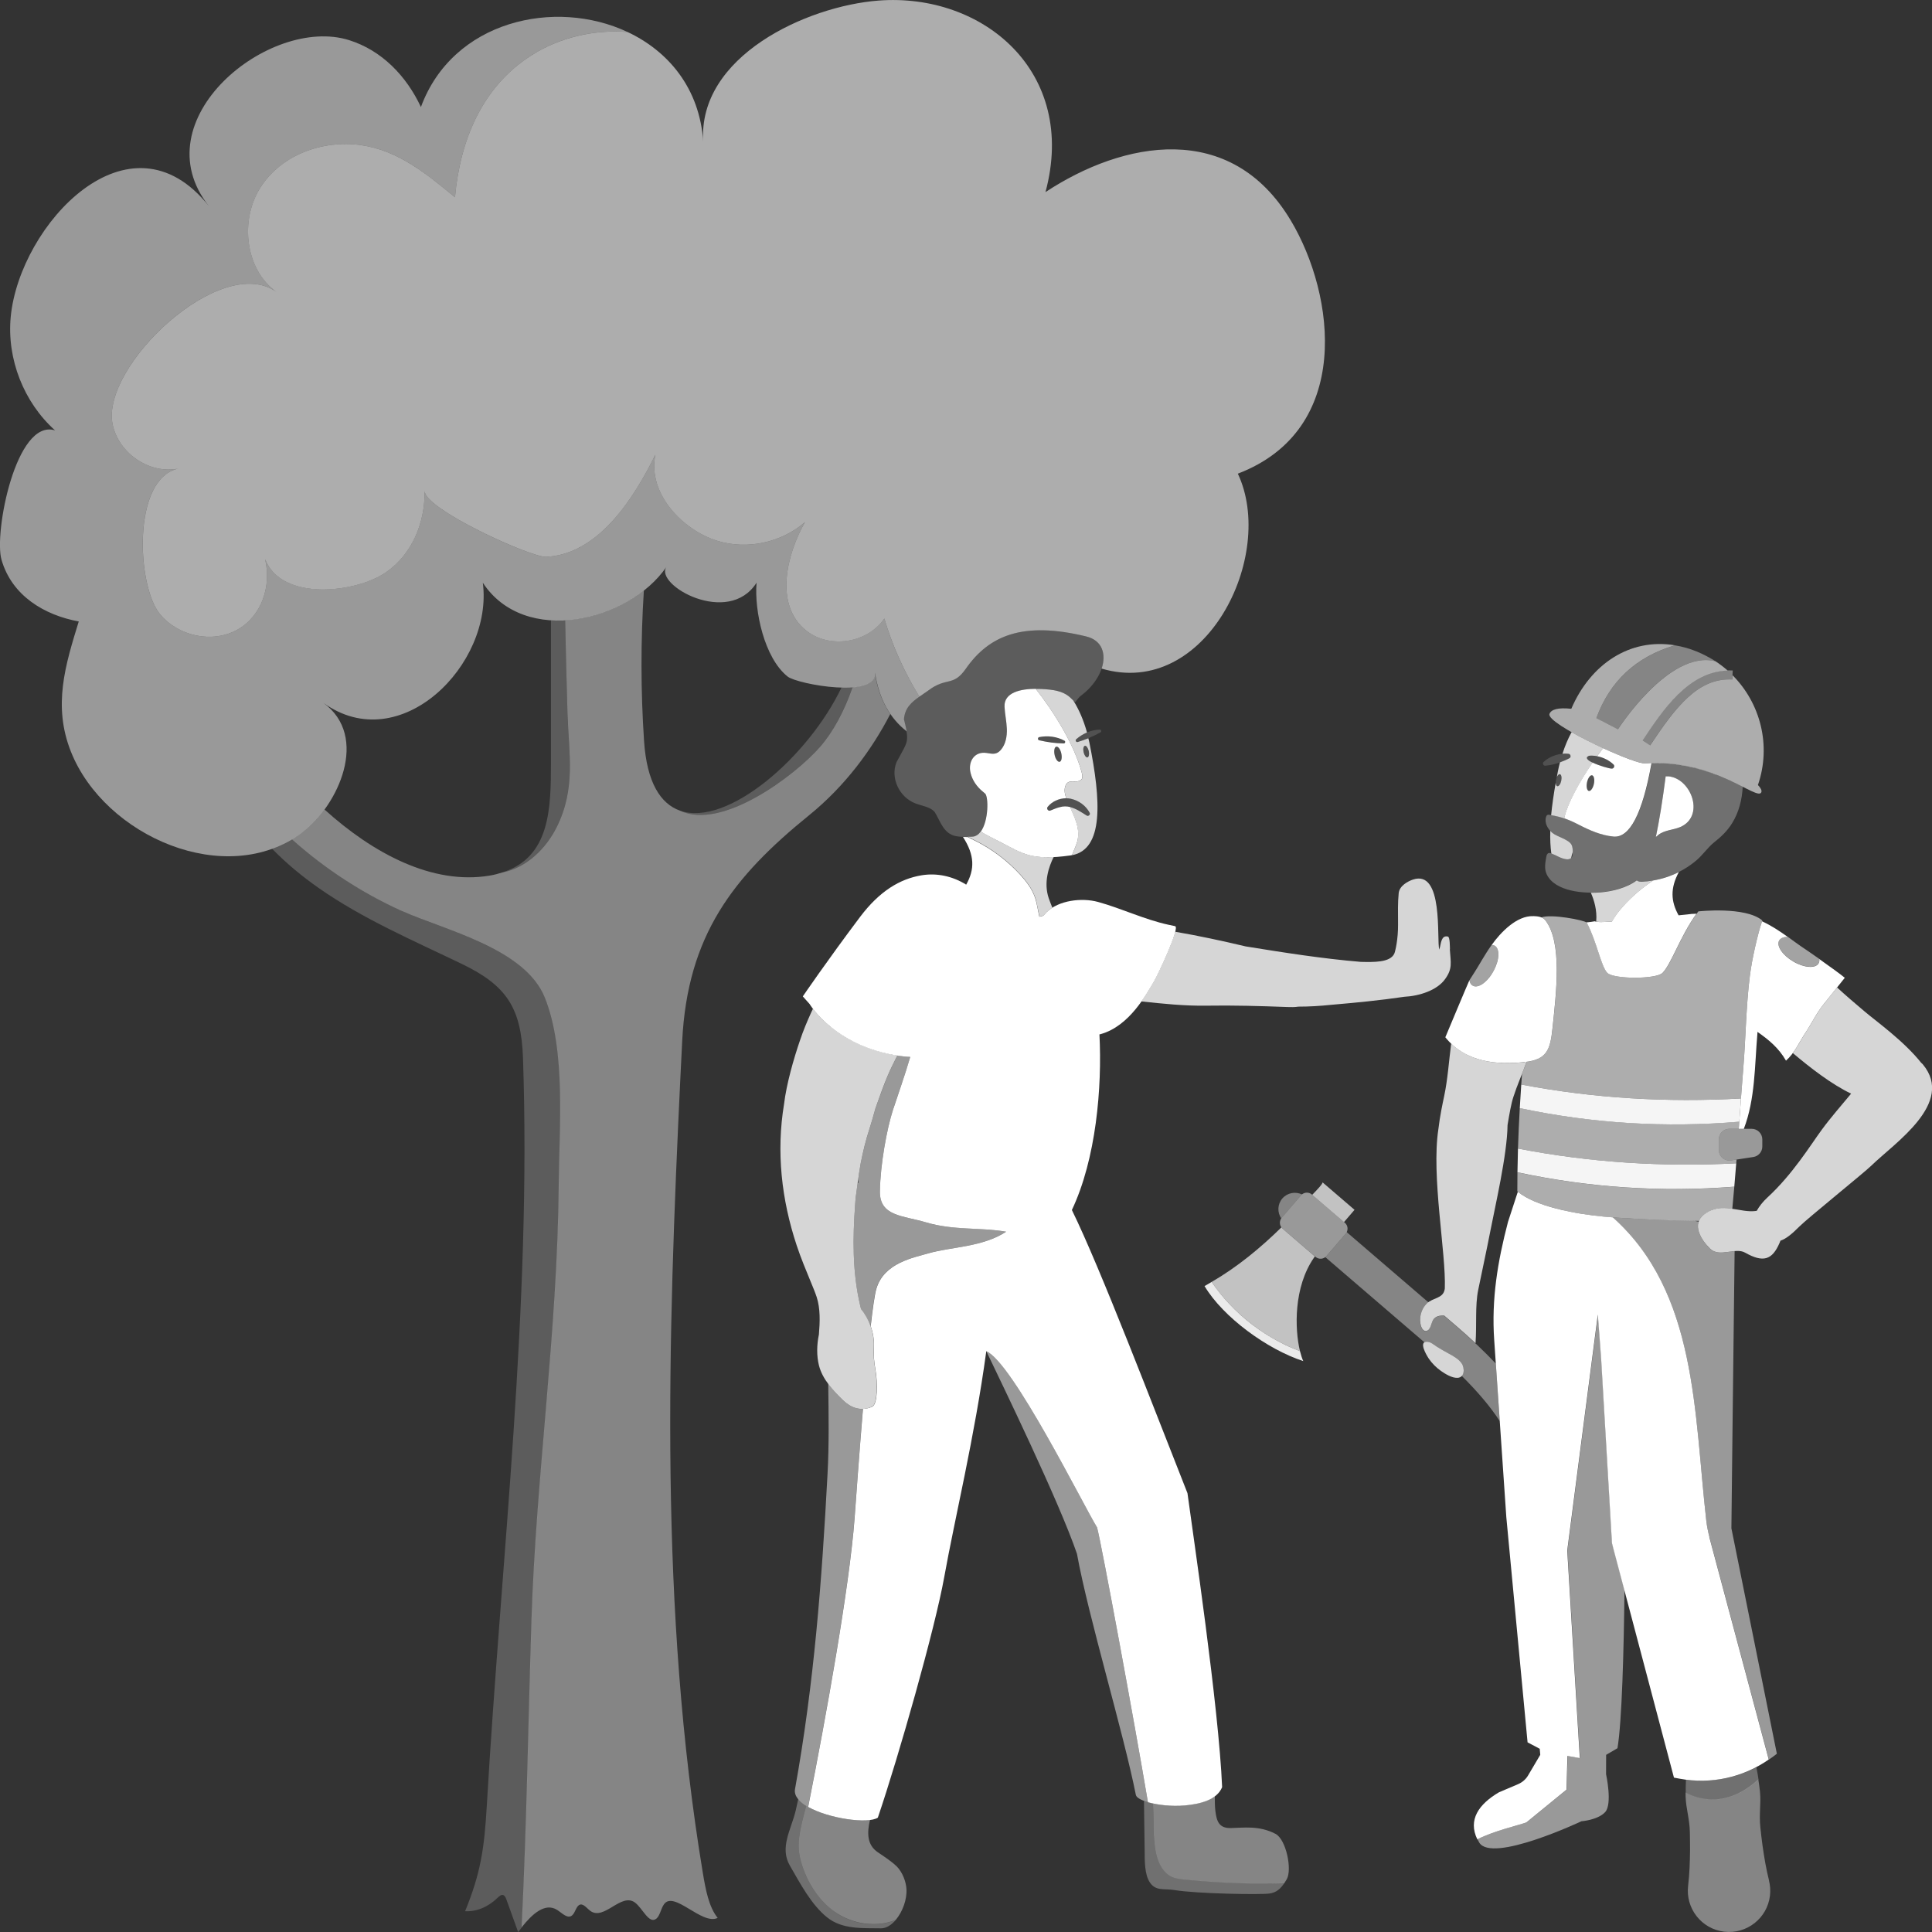 <svg viewBox="0 0 300 300" xmlns="http://www.w3.org/2000/svg"><rect x="0" y="0" width="300" height="300" fill="#333333" stroke="none"/><g fill="#fff"><path d="m 87.76 96.32 c -.74 .04 -1.48 .04 -2.21 -.01 v 22.09 c 0 7.13 -.11 14.71 -7.53 17.06 3.65 -.7 6.73 -3.62 8.43 -7.05 2.99 -6.02 1.86 -11.36 1.67 -17.65 -.15 -4.82 -.26 -9.63 -.36 -14.45 z m 42.91 10.43 c -5.1 10.72 -17.72 21.74 -25.11 19.12 6.47 3.14 17.81 -5.39 21.73 -9.86 2.07 -2.36 3.81 -5.63 5.08 -9.29 -.54 .04 -1.11 .05 -1.7 .04 z m -68.26 34.7 c -6.2 -2.79 -11.97 -6.57 -17.08 -11.13 -.99 .59 -2.02 1.08 -3.08 1.47 2.2 2.26 4.64 4.28 7.18 6.06 6.92 4.85 14.72 8.18 22.31 11.84 6.96 3.36 9.2 6.84 9.47 14.6 1.32 38.82 -3.37 77.38 -5.62 116.08 -.39 6.73 -.96 10.5 -3.37 16.4 1.76 .1 3.53 -.63 5.01 -2.05 .3 -.29 .65 -.61 .98 -.42 .23 .13 .37 .48 .48 .81 .59 1.64 1.18 3.27 1.77 4.91 .18 -.24 .37 -.49 .56 -.73 .79 -15.89 1.02 -31.83 1.53 -47.71 .72 -22.59 4.05 -44.84 4.23 -67.57 .07 -8.77 1.17 -20.81 -2.15 -29.08 -3.07 -7.67 -15.59 -10.49 -22.2 -13.46 z m 79.78 -16.68 c 1.01 .38 2.22 .51 2.93 1.29 .89 1.4 1.35 3.4 3.33 3.78 .52 .1 1.56 .16 2.59 .11 2.47 -.28 2.59 -6.1 1.92 -6.71 -.11 -.11 -.23 -.21 -.35 -.3 -.94 -.76 -1.63 -1.77 -1.91 -2.9 -.42 -1.72 .56 -3.39 2.47 -3.11 .52 .08 1.06 .22 1.55 .03 .27 -.1 .5 -.3 .69 -.52 .75 -.87 .96 -2.1 .92 -3.25 s -.3 -2.29 -.36 -3.44 c -.16 -3.28 5.57 -2.89 7.54 -2.59 2.1 .32 2.71 1.2 3.42 1.91 .4 -.53 .7 -.88 .86 -1 4.15 -3.06 4.98 -8.25 .89 -9.25 -9.92 -2.42 -15.15 -.1 -18.73 5.02 -1.97 2.82 -2.97 1.23 -5.78 3.34 -1.73 1.26 -3.67 2.09 -3.83 4.51 .91 3.71 .67 3.25 -1.13 6.66 -.98 2.43 .41 5.45 2.96 6.41 z" opacity=".2"/><path d="m 231.62 146.73 c -1.12 1.58 -1.99 3.22 -2.63 4.2 -.24 .38 -.53 .82 -.83 1.3 .08 .39 .26 .68 .54 .83 .84 .46 2.28 -.57 3.21 -2.28 .93 -1.72 1.01 -3.48 .17 -3.94 -.14 -.07 -.29 -.11 -.45 -.11 z m 45.98 -1.27 c -.62 -.01 -1.1 .17 -1.32 .54 -.48 .83 .5 2.3 2.18 3.28 1.69 .99 3.45 1.12 3.93 .29 .11 -.19 .15 -.42 .11 -.67 -1.06 -.75 -2.11 -1.47 -2.89 -1.99 -.55 -.37 -1.23 -.89 -2.02 -1.46 z" opacity=".55"/><g fill-rule="evenodd"><path d="m 273.61 143.05 c -.68 2.01 -1.56 5.85 -1.88 8.39 -.62 4.85 -.64 9.78 -1.05 14.65 -.19 2.23 -.42 5.56 -.68 9.2 h .78 c 1.78 -4.63 1.68 -9.82 2.1 -14.69 .01 -.12 .02 -.24 .02 -.37 1.71 1.2 3.29 2.47 4.43 4.47 1.37 -1.23 1.99 -2.77 3 -4.3 1.1 -1.66 1.62 -2.9 2.82 -4.43 .9 -1.14 3.3 -4.11 3.31 -4.14 -.6 -.5 -2.29 -1.73 -3.96 -2.91 .04 .25 0 .48 -.11 .67 -.48 .83 -2.25 .7 -3.93 -.29 -1.69 -.99 -2.67 -2.46 -2.18 -3.28 .22 -.37 .7 -.55 1.32 -.54 -1.16 -.83 -2.54 -1.76 -3.99 -2.42 z"/><path d="m 262.56 141.93 c -.16 .02 -.88 .09 -1.91 .2 -1.2 -2.16 -1.32 -4.19 .04 -6.72 -1.26 .64 -2.61 1.08 -4 1.31 -1.71 1.14 -3.29 2.48 -4.66 4.01 -.65 .73 -1.26 1.51 -1.73 2.36 -.91 .06 -1.61 .1 -1.96 .08 -.13 -.01 -.42 -.04 -.72 -.09 .07 -.02 .14 -.04 .22 -.06 -.53 .1 -1.03 .17 -1.5 .21 .02 .01 .04 .03 .05 .04 1.55 2.91 2.2 6.79 3.2 7.8 1 1 7.57 1 8.57 0 1.34 -1.34 2.73 -5.67 5.27 -9.19 -.33 .01 -.63 .02 -.89 .04 z"/><path d="m 236.22 168.41 c 11.27 2.14 22.65 2.81 34.12 2.16 -.08 1.13 -.17 2.34 -.26 3.61 -11.48 .96 -22.85 .28 -34.09 -2.11 .07 -1.26 .15 -2.48 .23 -3.66 z m -.51 9.94 c 11.2 2.17 22.5 2.88 33.89 2.29 -.1 1.23 -.2 2.44 -.3 3.63 -11.34 .88 -22.56 .15 -33.67 -2.24 .02 -1.25 .05 -2.48 .08 -3.68 z" opacity=".95"/><path d="m 272 175.28 c .91 0 1.65 .74 1.65 1.65 v 1.1 c 0 .82 -.6 1.51 -1.4 1.63 -1 .15 -2.36 .36 -3.46 .53 -.48 .07 -.96 -.07 -1.32 -.38 -.37 -.31 -.57 -.77 -.57 -1.25 v -1.63 c 0 -.44 .17 -.86 .48 -1.17 s .73 -.48 1.17 -.48 h 3.46 z" opacity=".5"/></g><path d="m 269.03 104.83 l -.04 .68 c -5.32 -.28 -8.78 4.25 -12.75 10.23 l -1.17 -.77 c 3.18 -4.79 7.11 -10.69 13.2 -10.85 -.59 -.52 -1.22 -1 -1.88 -1.43 -7.22 -1.87 -15.16 10.56 -15.16 10.56 l -3.35 -1.74 c 2.07 -5.66 6.08 -9.49 12.2 -11.31 -7.01 -1.16 -13.11 2.93 -16.09 9.86 -2.07 -.22 -3.13 .1 -3.39 .8 -.56 1.52 13.04 7.82 14.85 7.68 10.62 -.85 17.5 5.98 18.05 4.47 .1 -.28 -.09 -.66 -.53 -1.11 2.11 -6.16 .38 -12.73 -3.96 -17.07 z" opacity=".6"/><path d="m 256.46 118.51 c 0 .01 .01 .01 .01 .02 -1.41 7.81 -3.37 11.61 -5.9 11.37 -1.91 -.18 -3.68 -.95 -5.37 -1.83 -1.6 -.83 -2.77 -1.25 -4.56 -1.54 -.12 -.02 -.26 -.04 -.37 .02 s -.17 .18 -.2 .3 c -.29 .91 .26 1.9 1 2.5 s 2.55 1.01 2.96 1.85 c .18 .38 .18 .82 .17 1.24 -.01 .28 -.02 .6 -.22 .8 -.18 .18 -.45 .21 -.7 .19 -.87 -.06 -1.61 -.63 -2.42 -.92 -.13 -.05 -.28 -.09 -.41 -.04 -.22 .08 -.3 .35 -.34 .57 -.17 .92 -.34 1.91 .07 2.74 1.29 2.68 5.8 3 8.33 2.77 1.83 -.17 4.06 -.68 5.64 -1.87 .2 .19 .53 .22 .82 .21 3.06 -.11 6.06 -1.29 8.41 -3.26 1.07 -.9 1.79 -2.05 2.87 -2.9 1.05 -.82 1.98 -1.73 2.69 -2.87 1.08 -1.73 1.57 -3.7 1.67 -5.71 -2.89 -1.47 -7.81 -3.89 -14.16 -3.67 z m 4.77 9.77 c -1.03 .56 -2.3 .55 -3.33 1.11 -.29 .16 -.54 .37 -.78 .59 .52 -2.45 1.03 -5.6 1.53 -9.45 l .03 .03 c .14 0 .27 -.01 .41 0 3.44 .32 5.59 5.87 2.15 7.72 z" fill-rule="evenodd" opacity=".3"/><path d="m 258.68 120.55 l -.03 -.03 c -.5 3.85 -1.01 7 -1.53 9.45 .24 -.22 .49 -.43 .78 -.59 1.03 -.56 2.3 -.55 3.33 -1.11 3.44 -1.86 1.3 -7.4 -2.15 -7.72 -.14 -.01 -.27 0 -.41 0 z"/><path d="m 266.43 120.27 c -2.92 -1.13 -6.63 -2.07 -10.98 -1.73 -.76 .06 -3.56 -1 -6.53 -2.37 -.32 .42 -.63 .83 -.93 1.25 .97 .19 1.92 .66 2.58 1.31 .22 .24 .01 .66 -.32 .62 -.29 .01 -1.91 -.43 -2.96 -.94 -2.19 3.19 -3.81 6.32 -4.31 8.25 -.03 .11 -.06 .26 -.09 .41 .74 .25 1.45 .57 2.28 1 1.69 .87 3.46 1.65 5.37 1.83 2.53 .24 4.5 -3.57 5.9 -11.37 0 -.01 -.01 -.01 -.01 -.02 3.92 -.14 7.29 .73 9.97 1.76 z m -18.93 1.45 c -.14 .67 -.5 1.17 -.79 1.1 s -.42 -.66 -.28 -1.33 .5 -1.17 .79 -1.1 .42 .66 .28 1.33 z"/><path d="m 261.78 276.34 c 3.78 .51 7.6 -.18 10.95 -1.92 .07 .36 .13 .71 .2 1.07 .04 .28 .09 .55 .13 .83 -2.19 2.04 -6.26 4.6 -11.29 2.04 -.01 -.67 .01 -1.34 .02 -2.01 z" opacity=".3"/><path d="m 265.44 238.68 c -.22 -.84 -.39 -1.69 -.49 -2.56 -1.91 -16.73 -1.4 -35.38 -14.51 -47.09 -1.74 -.12 -4.17 -.38 -6.62 -.87 -1.05 -.21 -1.77 -.39 -2.48 -.58 -2.25 -.6 -4.31 -1.43 -5.65 -2.53 l -1.53 4.69 c -1.61 6.16 -2.58 11.99 -2.14 18.34 l 1.88 27.5 3.3 34.97 1.89 1 .08 .94 -1.89 3.2 c -.35 .6 -.89 1.06 -1.52 1.34 l -3.01 1.28 c -3.11 1.83 -4.84 4.26 -3.35 7.31 .03 -.02 .06 -.03 .09 -.05 2.58 -1.3 6.27 -2.13 7.52 -2.58 l 6.24 -5.1 .14 -5.23 1.92 .34 -1.95 -32.24 4.75 -36.64 .51 6.79 .29 4.96 1.32 22.48 .08 1.3 .16 .62 1.73 6.53 s 7.73 29.23 7.73 29.23 l .92 .17 c 4.84 .9 9.8 -.2 13.8 -2.98 l -9.23 -34.54 z"/><path d="m 235.63 182.03 c -.01 .97 -.02 1.96 -.02 2.95 1.34 1.13 3.44 1.99 5.74 2.6 .71 .19 1.43 .36 2.48 .58 2.54 .51 5.05 .78 6.8 .89 4.38 .28 8.79 .51 13.18 .53 .15 -.37 .42 -.72 .84 -1.03 1.46 -1.09 2.91 -1.06 4.34 -.85 .11 -1.09 .21 -2.24 .31 -3.42 -11.34 .88 -22.57 .15 -33.67 -2.24 z" opacity=".6"/><path d="m 235.99 172.07 c -.11 2.01 -.21 4.11 -.28 6.28 11.19 2.17 22.49 2.88 33.89 2.29 .02 -.19 .03 -.39 .05 -.58 l -.86 .13 c -.48 .07 -.96 -.07 -1.32 -.38 -.37 -.31 -.57 -.77 -.57 -1.25 v -1.63 c 0 -.44 .17 -.86 .48 -1.17 s .73 -.48 1.17 -.48 h 1.46 c .03 -.37 .05 -.74 .08 -1.11 -11.48 .96 -22.85 .28 -34.09 -2.1 z" opacity=".6"/><path d="m 263.72 141.52 c -2.72 3.58 -4.16 8.17 -5.54 9.55 -1 1 -7.57 1 -8.57 0 -1.01 -1 -1.66 -4.89 -3.2 -7.8 -.44 -.4 -5.57 -1.39 -7.08 -.81 .25 .09 .48 .22 .65 .45 2.67 3.47 1.66 11.36 1.11 16.68 -.35 3.35 -.88 4.87 -4.04 5.29 -.22 .62 -.46 1.25 -.71 1.87 -.04 .55 -.08 1.09 -.12 1.66 11.27 2.14 22.65 2.81 34.12 2.16 .13 -1.74 .24 -3.27 .34 -4.49 .41 -4.87 .43 -9.8 1.05 -14.65 .33 -2.59 1.24 -6.52 1.92 -8.5 -2.64 -2.22 -9.92 -1.41 -9.92 -1.41 z" opacity=".6"/><path d="m 238.08 142.26 c -2.54 -.11 -5.07 2.52 -6.45 4.47 .16 0 .31 .04 .45 .11 .84 .46 .77 2.22 -.17 3.94 -.93 1.72 -2.37 2.74 -3.21 2.28 -.28 -.15 -.46 -.44 -.54 -.83 -.35 .76 -3.31 7.84 -3.73 8.84 3.22 4.01 8.23 4.29 12.34 3.84 3.42 -.37 3.96 -1.88 4.31 -5.32 .55 -5.32 1.56 -13.22 -1.11 -16.68 -.46 -.6 -1.27 -.63 -1.91 -.66 z" fill-rule="evenodd"/><path d="m 202.37 211.35 c -.18 -.39 -.35 -.93 -.51 -1.55 -1.15 -.43 -2.27 -.93 -3.35 -1.51 -2.84 -1.51 -5.43 -3.49 -7.63 -5.83 -1 -1.06 -1.91 -2.2 -2.74 -3.4 -.37 .21 -.73 .44 -1.1 .64 2.86 4.81 9.71 9.82 15.33 11.65 z" opacity=".9"/><path d="m 208.69 189.77 c .89 -1.03 1.64 -1.91 1.64 -1.91 s -4.97 -4.26 -4.97 -4.27 c .08 .19 -.89 1.22 -1.6 1.94 l 4.93 4.23 z" opacity=".7"/><path d="m 204.18 195.1 l -5.03 -4.32 c -.07 -.06 -.11 -.14 -.16 -.21 -3.28 3.23 -6.94 6.23 -10.85 8.49 .83 1.2 1.74 2.34 2.74 3.4 2.21 2.34 4.79 4.32 7.63 5.83 1.08 .57 2.2 1.08 3.35 1.51 -.83 -3.43 -1 -9.96 2.19 -14.53 .04 -.06 .09 -.11 .13 -.17 z" opacity=".7"/><path d="m 166.13 125.3 c -.49 -.11 -1 -.13 -1.55 .03 -.48 .11 -.96 .32 -1.48 .53 -.34 .15 -.65 -.3 -.42 -.57 .65 -.81 1.74 -1.34 2.89 -1.34 -.2 -.55 -.34 -1.14 -.2 -1.7 .4 -1.6 1.72 -.42 2.54 -1.21 .27 -.26 .12 -.85 .04 -1.16 -1.11 -4.15 -4.26 -9.31 -7.12 -12.92 -2.31 .01 -4.95 .54 -4.85 2.78 .06 1.15 .32 2.29 .36 3.44 s -.17 2.38 -.92 3.25 c -.19 .22 -.42 .42 -.69 .52 -.49 .19 -1.03 .04 -1.55 -.03 -1.91 -.28 -2.9 1.39 -2.47 3.11 .28 1.14 .97 2.14 1.91 2.9 .12 .1 .24 .2 .35 .3 .53 .49 .56 4.23 -.68 5.91 1.02 .61 2.06 1.11 3.11 1.65 3.39 1.76 4.75 2.89 10.83 2.04 .08 -.01 .14 -.04 .22 -.05 .31 -.8 .73 -1.59 .9 -2.42 .06 -.3 .08 -.6 .08 -.91 -.01 -.81 -.23 -1.62 -.52 -2.38 -.23 -.6 -.51 -1.19 -.77 -1.78 z m -1.59 -7.01 c -.29 .06 -.64 -.41 -.78 -1.06 s -.03 -1.23 .26 -1.29 .64 .41 .78 1.06 .03 1.23 -.26 1.29 z m -3.19 -3.34 c -.24 -.07 -.23 -.43 .01 -.49 1.32 -.27 2.75 -.09 3.94 .56 .18 .11 .1 .41 -.11 .42 -1.33 -.02 -2.54 -.19 -3.83 -.49 z"/><path d="m 241.62 121.06 c .11 -.51 .38 -.89 .61 -.84 s .32 .5 .21 1.02 -.38 .89 -.61 .84 -.32 -.5 -.21 -1.02 z m 4.8 .44 c .14 -.67 .5 -1.17 .79 -1.1 s .42 .66 .28 1.33 -.5 1.17 -.79 1.1 -.42 -.66 -.28 -1.33 z m .28 -4.13 c 1.34 -.16 2.93 .43 3.88 1.37 .22 .24 .01 .66 -.32 .62 -.5 .02 -5.01 -1.32 -3.57 -1.99 z m -7.03 .97 c .96 -.95 2.58 -1.45 3.91 -1.29 .32 .06 .41 .52 .13 .68 -1.12 .61 -2.51 1.07 -3.78 1.17 -.28 .01 -.45 -.36 -.26 -.57 z m -71.22 -2.53 c .22 -.05 .49 .32 .6 .81 s .02 .94 -.2 .99 -.49 -.32 -.6 -.81 -.02 -.94 .2 -.99 z m -4.44 .12 c .29 -.06 .64 .41 .78 1.06 s .03 1.23 -.26 1.29 -.64 -.41 -.78 -1.06 -.03 -1.23 .26 -1.29 z m 1.17 -.49 c -1.33 -.02 -2.54 -.19 -3.83 -.49 -.24 -.07 -.23 -.43 .01 -.49 1.32 -.27 2.75 -.09 3.94 .56 .18 .11 .1 .41 -.11 .42 z m 5.72 -1.73 c -1.16 .65 -2.3 1.11 -3.56 1.5 -.24 .06 -.41 -.25 -.24 -.42 1.01 -.89 2.34 -1.46 3.68 -1.5 .22 .01 .3 .31 .12 .42 z m -2.18 12.9 c -1.29 -.81 -2.57 -1.75 -4.14 -1.29 -.48 .11 -.96 .32 -1.48 .53 -.34 .15 -.65 -.3 -.42 -.57 .76 -.96 2.16 -1.53 3.52 -1.29 1.33 .28 2.42 1.11 2.99 2.19 .16 .29 -.2 .61 -.47 .43 z" opacity=".15"/><path d="m 129.64 296.88 c -2.46 -1.72 -4.16 -4.35 -5.07 -7.17 -.51 -1.55 -.68 -2.77 -.47 -4.43 s .65 -3.28 1.1 -4.88 c -.51 -.32 -.94 -.66 -1.25 -1.03 -.14 .64 -.27 1.26 -.4 1.8 -.72 2.98 -2.53 5.72 -.89 8.54 1.57 2.7 3.3 6.05 5.79 8.03 2.36 1.88 5.43 1.64 8.34 1.69 .82 .01 1.63 -.51 2.31 -1.31 -3.05 1.28 -6.74 .68 -9.46 -1.23 z" opacity=".3"/><path d="m 135.85 104.35 c .22 1.54 -1.34 2.2 -3.47 2.37 -1.27 3.67 -3.01 6.93 -5.08 9.29 -3.92 4.47 -15.26 13 -21.73 9.86 -2.99 -1.06 -5.13 -4.35 -5.56 -10.79 -.52 -7.78 -.53 -15.6 -.03 -23.39 -3.38 2.67 -7.86 4.39 -12.22 4.63 .1 4.82 .21 9.64 .36 14.45 .2 6.29 1.32 11.63 -1.67 17.65 -1.7 3.43 -4.78 6.35 -8.43 7.05 -.61 .19 -1.25 .37 -1.97 .49 -8.91 1.5 -18.16 -3.47 -25.66 -10.26 -1.04 1.43 -2.24 2.67 -3.48 3.59 -.51 .38 -1.04 .72 -1.58 1.04 5.11 4.56 10.88 8.34 17.08 11.13 6.61 2.97 19.13 5.79 22.2 13.46 3.32 8.28 2.22 20.32 2.15 29.08 -.18 22.73 -3.51 44.98 -4.23 67.57 -.51 15.88 -.74 31.82 -1.53 47.71 1.62 -2.05 3.62 -3.9 5.51 -2.71 .79 .5 1.67 1.5 2.38 .8 .42 -.41 .58 -1.29 1.04 -1.56 .59 -.35 1.16 .48 1.72 .9 2.16 1.6 4.79 -2.88 6.95 -1.28 1.19 .88 2.19 3.45 3.34 2.48 .54 -.46 .69 -1.53 1.14 -2.18 1.54 -2.28 5.92 3.28 8.36 2.08 -1.38 -1.69 -1.88 -4.44 -2.31 -7.02 -6.74 -40.71 -5.45 -82.63 -3.47 -123.67 .09 -1.82 .18 -3.63 .27 -5.44 .82 -16.47 7.91 -25.53 19.72 -35.1 5.58 -4.53 9.71 -10.14 12.59 -15.7 -1.2 -1.76 -2.04 -3.92 -2.41 -6.52 z m 138.85 187.68 c -.46 -1.82 -.76 -3.65 -1.02 -5.49 -.14 -.92 -.22 -1.84 -.33 -2.76 -.1 -.92 -.09 -1.85 -.05 -2.77 .04 -.93 .08 -1.86 -.01 -2.78 -.06 -.64 -.16 -1.29 -.26 -1.93 -2.19 2.04 -6.26 4.6 -11.29 2.04 -.01 -.67 .01 -1.34 .02 -2.01 -.03 .89 -.05 1.77 -.02 2.65 .03 .92 .19 1.84 .35 2.75 .16 .92 .29 1.83 .31 2.76 .01 .92 .04 1.85 .03 2.77 -.02 1.85 -.08 3.71 -.3 5.57 -.42 3.51 2.08 6.7 5.59 7.12 s 6.7 -2.08 7.12 -5.59 c .1 -.8 .03 -1.6 -.15 -2.34 z m -23.48 -178.78 s 7.96 -12.48 15.2 -10.55 c -1.89 -1.18 -3.94 -2.11 -6.34 -2.49 -6.12 1.82 -10.13 5.65 -12.2 11.31 l 3.35 1.74 z m 5.01 2.49 l -1.17 -.78 c 3.32 -5 7.44 -11.22 14 -10.85 l -.08 1.4 c -5.32 -.28 -8.78 4.25 -12.75 10.23 z m -23.35 104.94 l -.61 -8.94 c -1.75 -1.86 -3.78 -3.79 -6.12 -5.79 l -1.91 -1.64 c -.66 -.04 -1.31 .08 -1.7 .65 -.33 .49 -.37 1.65 -1.1 1.74 -.39 .05 -.67 -.37 -.79 -.74 -.38 -1.22 -.01 -2.64 .9 -3.53 .08 -.08 .17 -.14 .26 -.2 l -12.71 -10.92 c -.05 .1 -.08 .19 -.16 .28 l -2.99 3.48 c -.05 .06 -.12 .09 -.17 .13 l 15.41 13.24 c .12 -.07 .28 -.1 .52 -.07 .35 .05 .65 .25 .93 .44 .11 .07 .21 .14 .32 .21 .62 .41 1.25 .77 1.92 1.12 .78 .42 1.6 .87 2.08 1.57 .36 .52 .46 1.47 .02 1.94 2.52 2.5 4.5 4.85 5.9 7.02 z m -33.86 -31.58 l 2.99 -3.48 c .05 -.06 .12 -.09 .18 -.14 -1.02 -.5 -2.29 -.28 -3.07 .62 -.77 .9 -.8 2.17 -.16 3.11 .02 -.03 .03 -.07 .06 -.11 z m -59.83 100.67 c -.72 -.72 -2.01 -1.56 -2.85 -2.13 -1.75 -1.16 -1.71 -3.07 -1.25 -5.04 -2.38 .31 -6.95 -.52 -9.61 -2.03 -.1 -.06 -.19 -.12 -.28 -.17 -.45 1.61 -.89 3.23 -1.1 4.88 -.21 1.66 -.04 2.87 .47 4.43 .92 2.82 2.62 5.46 5.07 7.17 2.72 1.9 6.41 2.5 9.46 1.23 1.05 -1.25 1.77 -3.18 1.65 -4.84 -.07 -1.03 -.55 -2.5 -1.55 -3.51 z m 58.85 -5.02 c -2.56 -1.33 -5 -.92 -6.96 -.89 -1.79 .02 -2.16 -1.04 -2.36 -2.68 -.09 -.76 -.08 -1.52 -.08 -2.28 -1.2 .92 -3.01 1.29 -4.68 1.44 -1.7 .15 -3.5 0 -4.93 -.3 .01 .2 .02 .39 .03 .57 .12 1.92 -.09 4.83 .46 7.22 .32 1.37 .89 2.57 1.93 3.32 .71 .51 1.62 .62 2.49 .71 5.13 .51 10.29 .71 15.44 .57 h .04 c .13 -.19 .25 -.39 .38 -.61 .87 -1.48 -.07 -6.19 -1.75 -7.07 z" opacity=".4"/><path d="m 199.38 292.42 c -5.15 .13 -10.31 -.06 -15.44 -.57 -.87 -.09 -1.78 -.2 -2.49 -.71 -1.04 -.75 -1.61 -1.95 -1.93 -3.32 -.56 -2.39 -.34 -5.3 -.46 -7.22 -.01 -.19 -.02 -.38 -.03 -.57 -.28 -.06 -.55 -.12 -.79 -.19 -.22 -.06 -.42 -.13 -.6 -.2 v .35 c .04 2.44 .07 4.89 .1 7.33 .02 1.5 -.06 3.77 .86 5.06 .93 1.3 2.2 .85 3.78 1.11 3.5 .58 13.36 .73 14.72 .54 1.11 -.15 1.74 -.75 2.32 -1.61 z" opacity=".3"/><path d="m 184.39 231.86 c -5.19 -13.11 -13.55 -35.03 -17.95 -43.97 3.76 -7.93 4.71 -19.02 4.28 -27.27 .06 -.02 .11 -.02 .18 -.04 4.51 -1.25 7.13 -6.24 8.36 -8.29 .39 -.64 4.06 -8.3 3.2 -8.48 -.33 -.07 -.66 -.14 -1 -.21 -3.82 -.83 -7.23 -2.52 -10.97 -3.55 -2.54 -.69 -6.08 -.25 -7.97 1.58 -.18 .18 -.35 .37 -.52 .56 -.18 .06 -.38 .12 -.61 .16 -.24 -1 -.35 -2.02 -.68 -2.99 -.46 -1.33 -1.33 -2.48 -2.27 -3.51 -2.01 -2.2 -4.43 -4.02 -7.1 -5.34 -.35 -.17 -.71 -.34 -1.06 -.53 -.26 0 -.51 -.01 -.75 -.02 1.84 2.86 1.83 5.04 .5 7.41 -2.07 -1.3 -4.53 -1.86 -6.96 -1.45 -3.32 .56 -6.48 2.43 -9.52 6.46 -5.16 6.86 -8.89 12.34 -8.89 12.34 l 1.06 1.19 s 4.14 7.07 15 8.18 c .21 .02 .42 .03 .62 .03 -.77 2.69 -1.99 6.09 -2.68 8.22 -.94 2.91 -1.96 8.4 -2.03 12.64 -.06 3.91 3.58 3.76 7.13 4.82 4.3 1.29 8.48 .76 12.47 1.46 -3.69 2.42 -8.62 2.35 -12.04 3.35 -2.29 .67 -6.95 1.47 -8.12 5.54 -.26 .92 -.56 3.03 -.87 5.78 .36 1.01 .55 2.12 .51 3.19 -.06 1.54 -.02 2.12 .25 3.71 .3 1.78 .37 5.21 -.54 5.61 -.48 .21 -.96 .31 -1.42 .33 -.61 7.33 -1.12 14.53 -1.3 16.97 -.81 10.76 -4.44 30.85 -7.21 44.84 3.24 1.83 9.32 2.67 10.82 1.66 3.26 -9.58 8.88 -29.4 10.3 -37.31 1.64 -9.15 4.73 -21.79 6.54 -35.12 4.08 1.75 15.09 23.95 17.2 27.37 .69 2.56 5.8 30.21 7.9 42.67 1.51 .43 3.69 .68 5.72 .5 2.36 -.21 4.99 -.85 5.8 -2.84 -.52 -12.51 -4.56 -39.5 -5.38 -45.64 z"/><path d="m 298.36 165.08 c -2.68 -3.4 -7.01 -6.48 -8.86 -8.05 -1.72 -1.46 -2.8 -2.37 -4.24 -3.7 -.74 .92 -1.63 2.03 -2.1 2.63 -1.2 1.53 -1.72 2.77 -2.82 4.43 -.71 1.08 -1.23 2.16 -1.95 3.13 2.7 2.28 6.01 4.85 9.05 6.3 -1.51 1.82 -3.23 3.79 -4.56 5.61 -1.75 2.38 -4.49 6.89 -8.45 10.53 -.72 .66 -1.26 1.37 -1.65 2.06 -2.61 .43 -5.36 -1.55 -8.13 .52 -2.05 1.54 -.53 3.96 .9 5.36 1.45 1.41 3.91 -.26 5.43 .61 2.81 1.59 4.2 1.14 5.34 -1.49 .05 -.12 .1 -.25 .15 -.37 .87 -.29 1.75 -1.01 2.95 -2.21 1.21 -1.22 10.07 -8.37 11.16 -9.44 3.64 -3.55 12.98 -9.69 8.01 -15.71 -.07 -.08 -.14 -.15 -.21 -.22 z m -75.39 43.93 c -.11 -.07 -.21 -.14 -.32 -.21 -.28 -.2 -.59 -.4 -.93 -.44 -1.59 -.21 -.2 2.1 .15 2.62 .5 .73 1.15 1.38 1.9 1.91 .68 .47 1.69 1.1 2.55 1.06 1.15 -.05 1.13 -1.54 .65 -2.24 s -1.3 -1.15 -2.08 -1.57 c -.67 -.36 -1.3 -.72 -1.92 -1.12 z m 17.91 -76.49 c .81 .3 1.54 .84 2.4 .91 .24 .02 .51 -.02 .69 -.19 .06 -.31 .14 -.62 .24 -.92 .01 -.39 -.01 -.78 -.17 -1.12 -.41 -.85 -2.22 -1.25 -2.96 -1.85 -.13 -.1 -.24 -.22 -.35 -.34 -.04 1.29 .01 2.46 .16 3.51 z m 5.82 -15.16 c .42 -.05 .86 -.02 1.3 .06 .3 -.42 .61 -.84 .93 -1.25 -1.69 -.78 -3.43 -1.65 -4.89 -2.48 -.55 .98 -1.02 2.11 -1.42 3.35 .33 -.03 .65 -.03 .96 .01 .32 .06 .41 .52 .13 .68 -.46 .25 -.96 .46 -1.48 .65 -.12 .45 -.23 .91 -.32 1.39 -.06 .31 -.11 .6 -.17 .91 .13 -.3 .32 -.5 .48 -.46 .23 .05 .32 .5 .21 1.02 s -.38 .89 -.61 .84 c -.15 -.03 -.24 -.25 -.25 -.54 -.31 1.77 -.56 3.46 -.71 5.04 .76 .13 1.42 .29 2.04 .51 .03 -.15 .06 -.3 .09 -.41 .5 -1.92 2.12 -5.05 4.31 -8.25 -.76 -.37 -1.22 -.77 -.61 -1.05 z m 1.15 25.66 c 0 .03 -.01 .06 -.01 .09 .22 .03 .42 .06 .52 .06 .34 .02 1.04 -.02 1.96 -.08 .47 -.85 1.08 -1.64 1.73 -2.36 1.37 -1.53 2.95 -2.87 4.66 -4.01 -.57 .1 -1.15 .17 -1.73 .19 -.29 .01 -.62 -.02 -.82 -.21 -1.58 1.19 -3.81 1.71 -5.64 1.87 -.44 .04 -.95 .06 -1.49 .06 .51 1.15 .98 2.73 .83 4.41 z m -11.07 21.9 c -3.75 .4 -8.23 .2 -11.44 -2.87 -.36 2.72 -.54 5.58 -1.09 8.15 -.24 1.15 -.66 3.07 -.9 5.14 -1.12 7.33 1.21 19.23 1 24.74 -.01 .06 -.02 .11 -.03 .17 -.27 1.41 -1.81 1.23 -2.76 2.15 -.91 .89 -1.28 2.31 -.9 3.53 .12 .38 .4 .79 .79 .74 .73 -.09 .77 -1.25 1.1 -1.74 .38 -.57 1.04 -.68 1.7 -.65 l 1.91 1.64 c 1.05 .9 2.03 1.78 2.96 2.65 .2 -2.91 -.08 -5.85 .41 -8.25 .55 -2.7 1.35 -6.37 1.87 -9.07 .74 -3.86 2.64 -11.93 2.69 -16.55 .29 -1.75 .56 -3.31 .9 -4.35 .58 -1.81 1.41 -3.65 2.06 -5.49 -.09 .01 -.18 .03 -.27 .04 z m -67.77 -50.29 c -.54 .22 -1.09 .41 -1.67 .59 -.24 .06 -.41 -.25 -.24 -.42 .5 -.44 1.07 -.8 1.69 -1.06 -.54 -1.95 -1.26 -3.59 -2.12 -4.95 -.62 -.64 -1.32 -1.35 -3.14 -1.63 -.62 -.1 -1.62 -.2 -2.69 -.19 2.85 3.61 6 8.77 7.12 12.92 .08 .31 .24 .89 -.04 1.16 -.83 .79 -2.15 -.39 -2.54 1.21 -.14 .56 .01 1.16 .2 1.7 .21 0 .42 .01 .63 .05 1.33 .28 2.42 1.11 2.99 2.19 .16 .29 -.2 .61 -.47 .43 -.84 -.53 -1.68 -1.11 -2.6 -1.32 .27 .59 .54 1.18 .77 1.78 .29 .76 .51 1.57 .52 2.38 .01 .3 -.02 .61 -.08 .91 -.16 .84 -.59 1.63 -.9 2.42 4.92 -.91 4.57 -8.36 2.72 -17.5 -.05 -.23 -.11 -.44 -.16 -.66 z m -.15 2.98 c -.22 .05 -.49 -.32 -.6 -.81 -.11 -.5 -.02 -.94 .2 -.99 s .49 .32 .6 .81 .02 .94 -.2 .99 z m -42.62 39.02 c -.09 .2 -.18 .39 -.28 .59 -.64 1.4 -1.23 2.82 -1.72 4.28 -1 2.9 -2.12 6.83 -2.49 9.92 -1.23 7.42 -.41 14.84 1.97 22 .65 1.96 1.45 3.86 2.23 5.76 .3 .73 .61 1.46 .86 2.21 .59 1.8 .51 3.93 .35 5.8 v .03 c -.34 1.62 -.37 3.3 .01 4.82 .56 2.17 2.19 3.88 3.8 5.44 1.27 1.22 2.82 1.67 4.43 .95 .91 -.4 .83 -3.83 .54 -5.61 -.26 -1.59 -.31 -2.17 -.25 -3.71 .09 -2.15 -.77 -4.41 -1.99 -5.84 -.04 -.18 -.08 -.35 -.13 -.53 0 -.02 -.01 -.04 -.01 -.05 -1.21 -5.18 -1.16 -10.45 -.77 -15.72 l .07 -.94 s .58 -4.41 .79 -5.41 c .41 -1.98 .76 -3.51 1.38 -5.4 .18 -.54 .62 -2.05 .92 -3.15 .6 -1.69 1.34 -3.76 1.89 -5.03 .39 -.93 .84 -1.83 1.29 -2.72 l .23 -.44 c -7.81 -1.21 -11.82 -5.53 -13.13 -7.26 z m 98.91 -9.24 c -.02 -.34 .01 -1.88 -.32 -1.96 -.53 -.13 -.79 .15 -.95 .53 -.2 .49 -.19 .88 -.39 1.5 -.44 -1.59 .71 -12.49 -4.09 -10.88 -.8 .27 -2.09 .97 -2.21 2.1 -.15 1.5 -.11 2.92 -.1 4.87 .02 2.27 -.42 4.13 -.57 4.5 -.63 1.44 -3.24 1.35 -5.21 1.31 -5.98 -.5 -11.93 -1.44 -17.87 -2.4 -3.63 -.86 -7.29 -1.65 -10.96 -2.28 -.51 2.07 -2.92 7.08 -3.23 7.59 -.47 .78 -1.13 1.98 -2.02 3.23 3.36 .36 6.7 .71 10.09 .66 4.18 -.07 8.37 .05 12.58 .21 .57 .02 1.16 .03 1.72 -.06 1.66 0 3.33 -.1 5.06 -.28 3.8 -.33 7.6 -.69 11.37 -1.25 2.37 -.12 5.1 -1.01 6.34 -2.74 1.19 -1.65 .88 -2.53 .74 -4.64 z m -66.69 -11.57 c .95 1.04 1.81 2.19 2.27 3.51 .09 .25 .16 .51 .22 .77 .01 .02 .01 .04 .01 .07 .17 .71 .28 1.45 .45 2.16 .23 -.04 .43 -.1 .61 -.16 .17 -.19 .34 -.38 .52 -.56 .26 -.25 .56 -.47 .87 -.67 -.19 -.45 -.37 -.93 -.55 -1.43 -.87 -2.49 .04 -5.01 .75 -6.43 -3.95 .2 -5.37 -.83 -8.21 -2.3 -1.03 -.53 -2.05 -1.03 -3.05 -1.62 l -.07 -.02 c -.32 .43 -.73 .73 -1.23 .78 -.26 .02 -.51 .02 -.76 .02 .35 .18 .71 .35 1.06 .53 2.67 1.32 5.09 3.14 7.1 5.34 z" opacity=".8"/><path d="m 200.42 34.22 c -9.3 -15.57 -26 -12.36 -38.08 -4.39 5.03 -18.63 -9.66 -30.99 -25.94 -29.74 -11.14 .86 -28.09 8.65 -27.2 21.93 -.56 -8.33 -5.42 -14.07 -11.75 -17.05 -5.2 -.4 -10.54 .82 -14.97 3.65 -7.64 4.88 -11.03 13.18 -11.83 22.01 -4.4 -3.6 -8.73 -7.26 -14.61 -8.1 -5.87 -.84 -12.33 1.48 -15.58 6.55 -3.26 5.07 -2.4 12.78 2.46 16.25 -8.59 -6.15 -27.31 11.54 -25.43 20.57 .94 4.53 5.8 7.78 10.23 6.85 -7.27 1.53 -6.46 18.23 -2.91 22.57 2.85 3.48 8.15 4.63 12.06 2.45 3.79 -2.13 5.3 -6.79 4.29 -10.96 2.56 6.63 14.14 5.25 18.75 2.07 4.08 -2.81 6.1 -7.72 6.02 -12.65 .05 2.87 16.51 10.33 18.86 10.23 8.17 -.37 13.69 -9.19 16.98 -15.87 -1.27 6.07 4.31 11.76 9.63 13.39 4.62 1.42 9.91 .29 13.6 -2.91 -2.76 4.84 -4.91 12.87 .25 16.89 3.62 2.82 9.46 1.89 12.07 -1.92 1.26 4.28 3.12 8.36 5.44 12.13 .46 -.32 .95 -.64 1.42 -.98 2.81 -2.11 3.81 -.52 5.78 -3.34 3.58 -5.13 8.81 -7.44 18.73 -5.02 2.46 .6 3.13 2.73 2.37 4.99 16.17 4.76 27.15 -17.56 21.15 -30.27 17.82 -6.81 15.19 -27.66 8.21 -39.34 z" opacity=".6"/><path d="m 176.38 278.72 c .08 .41 .81 .81 1.87 1.12 -2.1 -12.46 -7.21 -40.11 -7.9 -42.67 -2.11 -3.43 -13.12 -25.62 -17.2 -27.37 2.3 4.82 11.27 23.25 14.08 31.47 1.79 9.86 7.19 27.62 9.15 37.46 z m 22.65 -89.63 l 2.99 -3.48 c .43 -.5 1.19 -.56 1.69 -.13 l 5.12 4.39 c .5 .43 .56 1.19 .13 1.69 l -2.99 3.48 c -.43 .5 -1.19 .56 -1.69 .13 l -5.12 -4.39 c -.5 -.43 -.56 -1.19 -.13 -1.69 z m 51.47 51.17 l -.16 -.62 -.08 -1.3 -1.32 -22.48 -.29 -4.96 -.51 -6.79 -4.75 36.64 1.95 32.24 -1.92 -.34 -.14 5.23 -6.24 5.1 c -1.25 .45 -4.94 1.27 -7.52 2.58 -.03 .02 -.06 .03 -.09 .05 .08 .16 .16 .32 .26 .49 1.93 3.28 15.88 -3.3 15.88 -3.3 s 2.5 -.17 3.67 -1.41 c 1.17 -1.23 .15 -5.89 .15 -5.89 l .01 -3.01 1.76 -1.03 c .69 -4.07 .99 -15.22 1.09 -24.68 l -1.73 -6.53 z m 18.85 -45.99 c -1.33 .12 -2.81 .61 -3.81 -.37 -1.11 -1.08 -2.26 -2.78 -1.78 -4.2 l -.67 -.14 c -4.16 -.04 -8.33 -.25 -12.47 -.51 -.06 0 -.12 -.01 -.18 -.01 13.11 11.72 12.6 30.36 14.51 47.09 .1 .86 .27 1.72 .49 2.56 l 9.23 34.54 c .42 -.29 .84 -.58 1.24 -.91 l -7.06 -35.01 s .36 -32.37 .5 -43.03 z m -138.36 23.22 c -.84 -.81 -1.69 -1.66 -2.38 -2.6 .06 4.74 .14 9.44 -.11 13.97 -.89 16.71 -2.08 32.47 -5.05 48.95 -.19 1.06 .67 2.01 2.03 2.78 2.77 -13.99 6.4 -34.09 7.21 -44.84 .18 -2.44 .7 -9.63 1.3 -16.97 -1.09 .04 -2.12 -.43 -3.01 -1.28 z m 9.79 -103.94 c -.09 -.49 -.22 -1.07 -.42 -1.85 .12 -1.76 1.17 -2.67 2.4 -3.53 -2.33 -3.78 -4.19 -7.86 -5.44 -12.13 -2.62 3.81 -8.45 4.73 -12.07 1.92 -5.16 -4.02 -3.01 -12.04 -.25 -16.89 -3.68 3.2 -8.97 4.33 -13.6 2.91 -5.31 -1.63 -10.9 -7.32 -9.63 -13.39 -3.29 6.68 -8.81 15.5 -16.98 15.87 -2.35 .11 -18.81 -7.36 -18.86 -10.23 .08 4.93 -1.94 9.83 -6.02 12.65 -4.61 3.18 -16.19 4.55 -18.75 -2.07 1.01 4.17 -.5 8.83 -4.29 10.96 -3.91 2.18 -9.21 1.03 -12.06 -2.45 -3.56 -4.34 -4.36 -21.04 2.91 -22.57 -4.43 .93 -9.29 -2.32 -10.23 -6.85 -1.88 -9.04 16.84 -26.72 25.43 -20.57 -4.86 -3.47 -5.71 -11.18 -2.46 -16.25 3.26 -5.07 9.71 -7.39 15.58 -6.55 5.88 .84 10.21 4.5 14.61 8.1 .8 -8.83 4.19 -17.13 11.83 -22.01 4.43 -2.83 9.76 -4.05 14.97 -3.65 -11.23 -5.28 -27.13 -1.81 -32.09 11.65 -2.25 -4.82 -6.08 -8.8 -11.16 -10.39 -12.37 -3.87 -32.41 12.39 -21.75 25.79 -12.37 -15.55 -29.38 2.87 -30.78 17.13 -.64 6.6 2.03 13.33 6.88 17.68 -6.07 -1.89 -9.51 15.91 -8.32 20.07 1.61 5.63 6.7 8.63 12 9.6 -2.09 6.78 -4.05 13.08 -1.22 20.21 5.23 13.17 24.1 21.4 35.9 12.59 5.65 -4.22 10.49 -14.96 3.29 -20.17 11.95 8.63 26.44 -5.99 24.77 -18.65 6.48 9.91 22.66 6.07 28.51 -2.45 -1.91 2.78 9.61 9.34 14 2.45 -.37 4.36 1.2 11.7 4.83 14.58 1.5 1.19 14.15 3.51 13.55 -.7 .6 4.15 2.35 7.2 4.93 9.2 z m 2.98 76.25 c -3.54 -1.06 -7.19 -.9 -7.13 -4.82 .07 -4.24 1.09 -9.73 2.03 -12.64 .08 -.24 .16 -.5 .25 -.77 .04 -.11 .07 -.22 .11 -.33 .06 -.16 .11 -.33 .17 -.5 .68 -2.02 1.55 -4.53 2.15 -6.62 -.21 0 -.41 -.01 -.62 -.03 -.47 -.05 -.91 -.12 -1.36 -.19 l -.23 .44 c -.45 .9 -.9 1.8 -1.29 2.72 -.54 1.27 -1.28 3.34 -1.89 5.03 -.3 1.1 -.74 2.61 -.92 3.15 -.62 1.89 -.96 3.41 -1.38 5.4 -.09 .42 -.24 1.43 -.39 2.47 .01 .17 .02 .35 .04 .52 -.04 .03 -.08 .07 -.13 .1 -.17 1.22 -.31 2.31 -.31 2.31 s -.07 .94 -.07 .94 c -.39 5.27 -.44 10.54 .77 15.72 0 .02 .01 .04 .01 .05 .04 .17 .08 .35 .13 .53 .61 .72 1.13 1.64 1.48 2.65 .31 -2.75 .61 -4.86 .87 -5.78 1.17 -4.07 5.83 -4.87 8.12 -5.54 3.42 -1 8.35 -.92 12.04 -3.35 -4 -.71 -8.18 -.18 -12.47 -1.46 z" opacity=".5"/></g></svg>